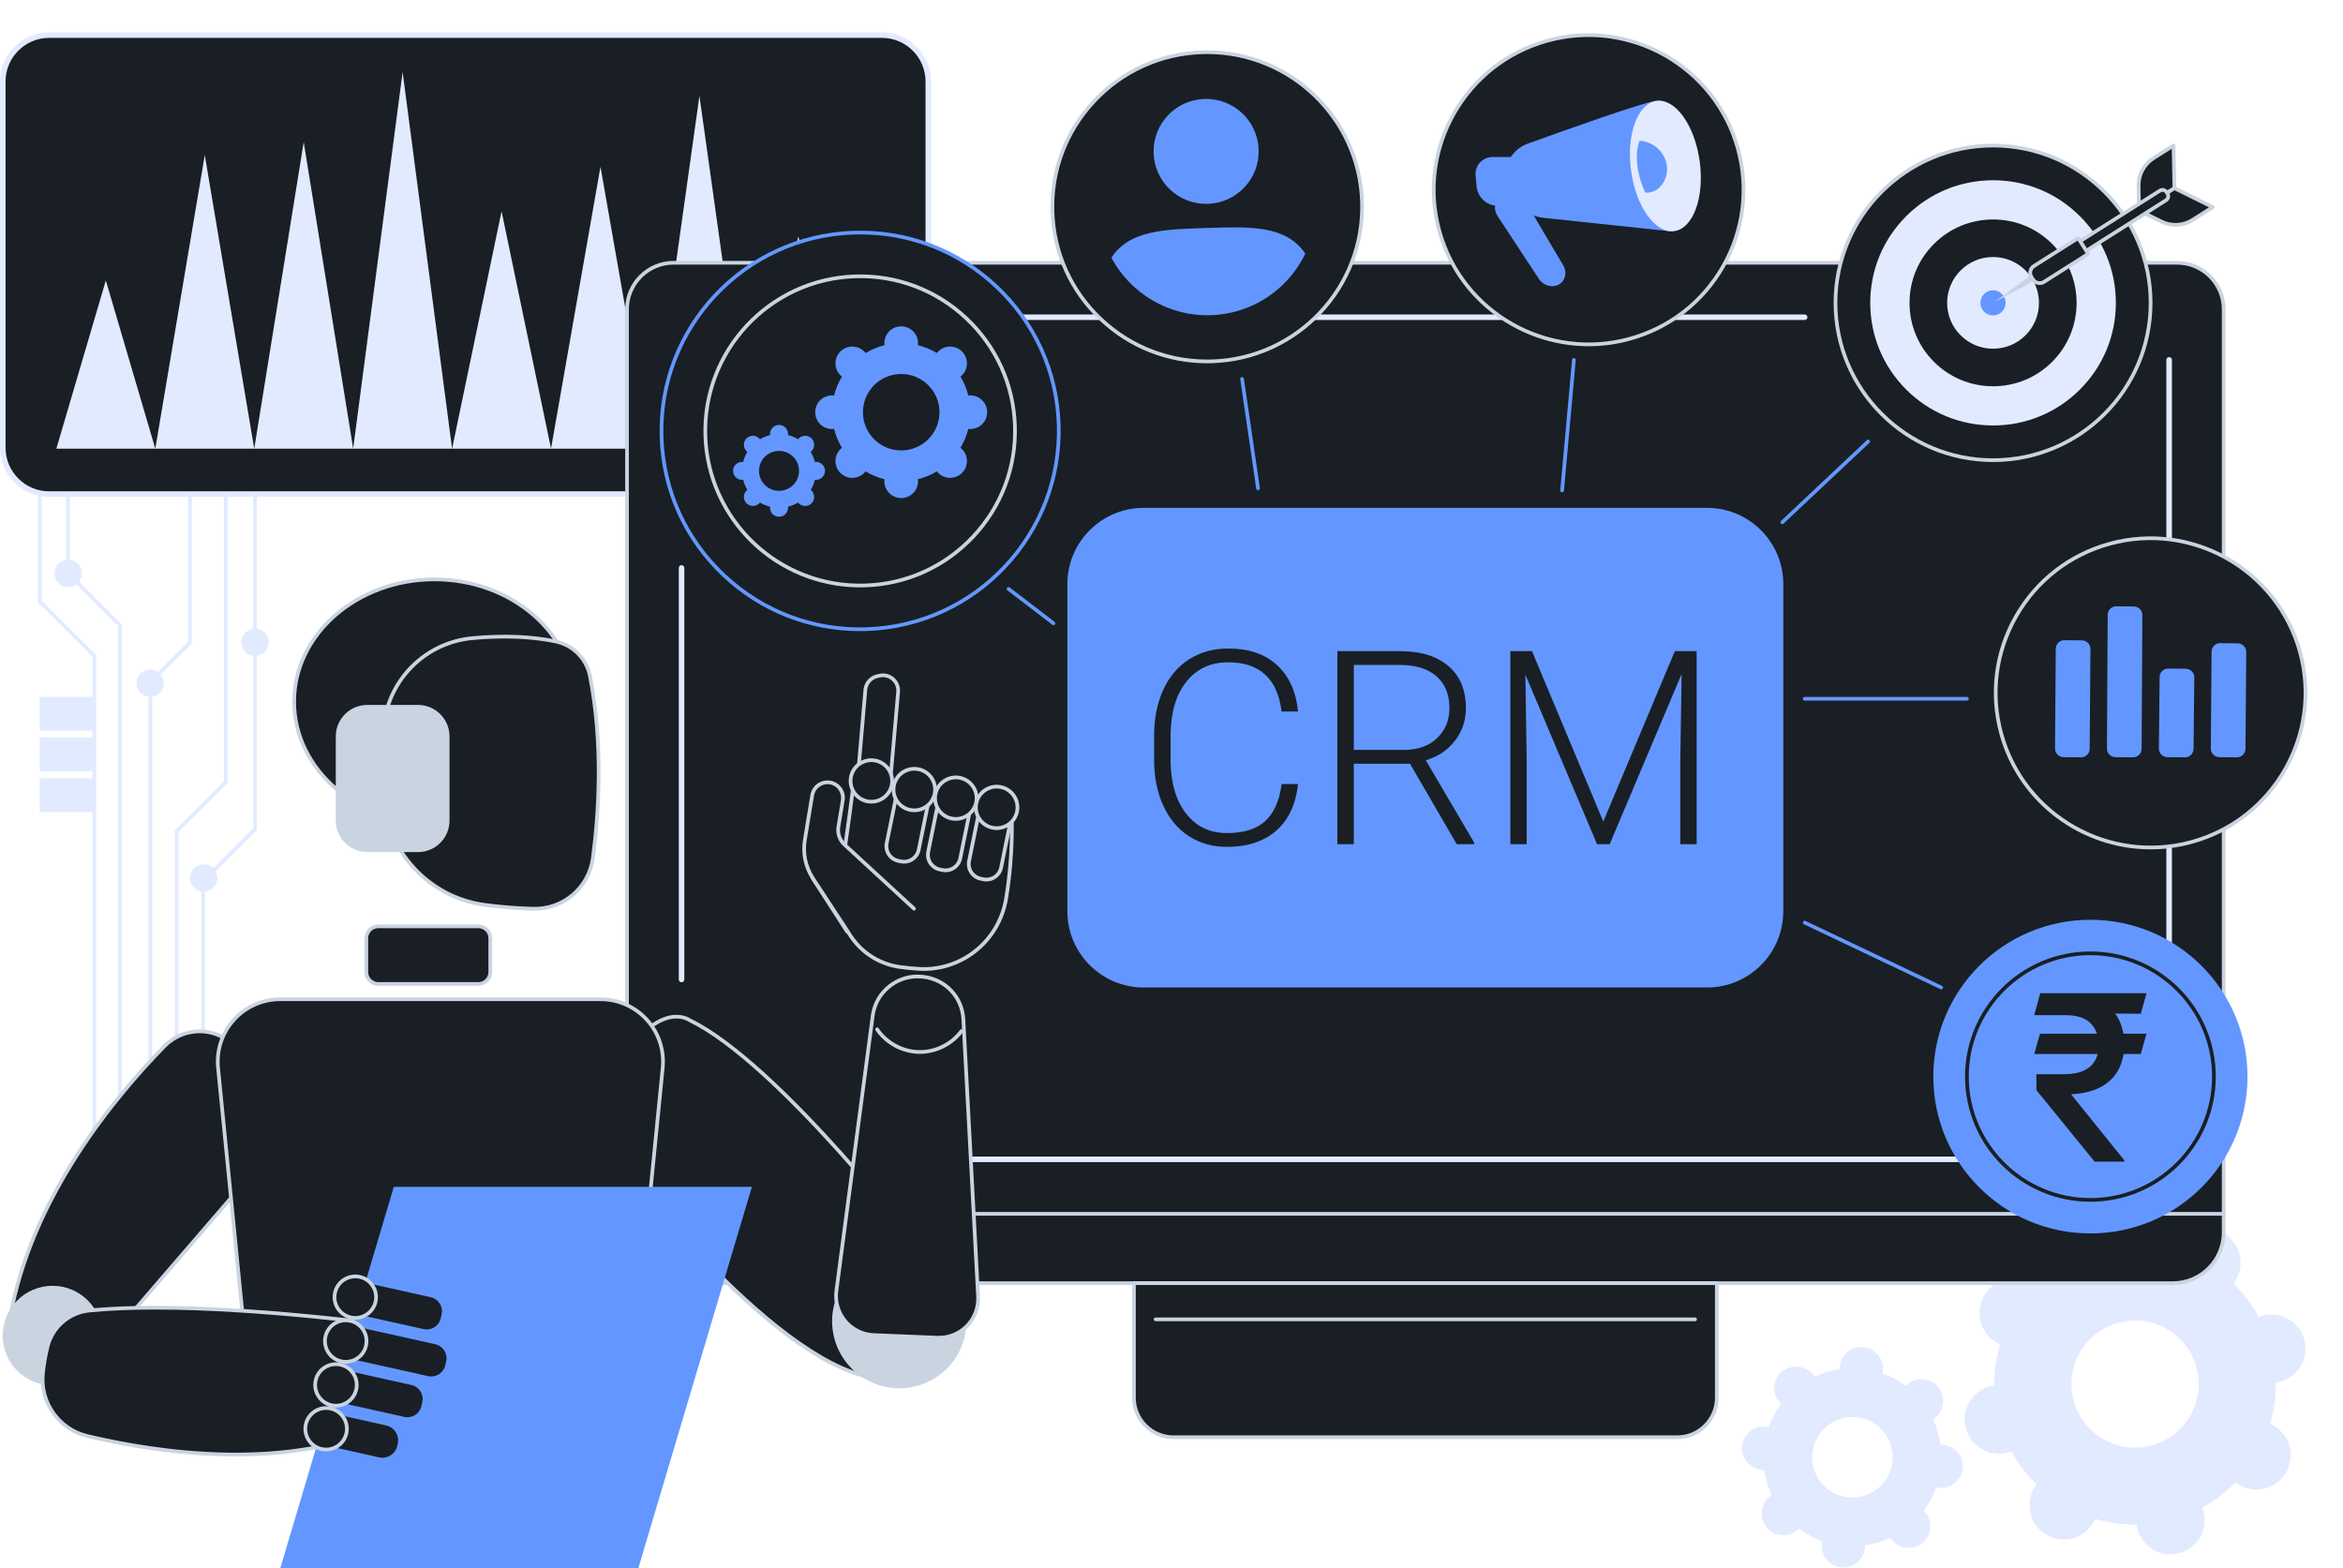 <svg width="254" height="170" viewBox="0 0 254 170" fill="none" xmlns="http://www.w3.org/2000/svg">
<path d="M202.179 167.808C202.189 167.711 202.191 167.616 202.189 167.522C203.152 167.384 204.074 167.104 204.931 166.7C204.982 166.779 205.036 166.858 205.097 166.932C205.918 167.938 207.4 168.088 208.407 167.267C209.414 166.447 209.564 164.967 208.742 163.962C208.681 163.887 208.615 163.818 208.547 163.753C209.116 162.996 209.575 162.149 209.904 161.235C209.996 161.255 210.09 161.273 210.186 161.282C211.479 161.413 212.633 160.473 212.763 159.182C212.895 157.891 211.953 156.738 210.66 156.608C210.564 156.598 210.468 156.596 210.374 156.598C210.236 155.636 209.955 154.715 209.551 153.859C209.63 153.809 209.709 153.755 209.784 153.694C210.79 152.873 210.94 151.393 210.119 150.388C209.297 149.383 207.815 149.233 206.809 150.053C206.734 150.114 206.665 150.18 206.6 150.248C205.841 149.681 204.994 149.221 204.078 148.893C204.099 148.801 204.116 148.708 204.126 148.612C204.257 147.321 203.315 146.168 202.022 146.038C200.73 145.907 199.575 146.847 199.445 148.138C199.435 148.234 199.433 148.329 199.435 148.424C198.472 148.561 197.549 148.842 196.692 149.246C196.642 149.166 196.588 149.088 196.526 149.013C195.705 148.008 194.223 147.858 193.216 148.679C192.21 149.499 192.06 150.979 192.881 151.984C192.942 152.059 193.008 152.128 193.076 152.193C192.508 152.95 192.048 153.796 191.72 154.711C191.627 154.69 191.534 154.673 191.437 154.663C190.145 154.533 188.991 155.473 188.86 156.764C188.729 158.055 189.671 159.207 190.963 159.338C191.06 159.348 191.155 159.35 191.249 159.348C191.387 160.31 191.668 161.231 192.073 162.087C191.993 162.137 191.915 162.191 191.84 162.252C190.833 163.072 190.683 164.552 191.504 165.558C192.326 166.563 193.808 166.713 194.814 165.892C194.889 165.831 194.958 165.766 195.024 165.697C195.782 166.265 196.629 166.725 197.545 167.052C197.524 167.144 197.507 167.238 197.498 167.334C197.367 168.625 198.308 169.777 199.601 169.908C200.894 170.039 202.048 169.098 202.179 167.808ZM196.465 157.533C196.708 155.136 198.851 153.389 201.252 153.632C203.653 153.875 205.402 156.015 205.158 158.413C204.915 160.81 202.772 162.556 200.371 162.313C197.971 162.071 196.222 159.93 196.465 157.533Z" fill="#E2EAFF"/>
<path d="M238.891 163.847C238.853 163.699 238.803 163.558 238.749 163.419C240.099 162.687 241.311 161.766 242.357 160.697C242.475 160.787 242.598 160.873 242.73 160.951C244.499 161.989 246.776 161.398 247.815 159.631C248.854 157.864 248.263 155.591 246.493 154.553C246.362 154.476 246.226 154.41 246.09 154.351C246.515 152.918 246.73 151.412 246.713 149.878C246.861 149.858 247.009 149.832 247.157 149.794C249.143 149.278 250.334 147.253 249.818 145.27C249.302 143.287 247.274 142.097 245.288 142.613C245.14 142.651 244.998 142.7 244.859 142.755C244.126 141.407 243.203 140.196 242.133 139.152C242.224 139.033 242.31 138.91 242.387 138.779C243.427 137.012 242.835 134.739 241.066 133.701C239.296 132.663 237.02 133.254 235.981 135.021C235.903 135.152 235.838 135.288 235.778 135.424C234.343 135 232.836 134.784 231.299 134.801C231.28 134.654 231.254 134.506 231.215 134.358C230.699 132.375 228.671 131.185 226.685 131.701C224.699 132.216 223.508 134.242 224.024 136.225C224.062 136.373 224.112 136.514 224.166 136.653C222.816 137.385 221.604 138.306 220.558 139.375C220.44 139.285 220.317 139.199 220.185 139.121C218.416 138.084 216.139 138.674 215.1 140.441C214.061 142.208 214.653 144.481 216.422 145.519C216.553 145.596 216.689 145.662 216.826 145.721C216.4 147.154 216.185 148.66 216.202 150.194C216.054 150.214 215.906 150.24 215.758 150.278C213.772 150.794 212.581 152.819 213.097 154.802C213.613 156.785 215.641 157.975 217.627 157.46C217.775 157.421 217.917 157.372 218.056 157.317C218.789 158.666 219.712 159.876 220.782 160.92C220.691 161.039 220.605 161.162 220.528 161.293C219.489 163.06 220.08 165.334 221.85 166.371C223.619 167.409 225.895 166.818 226.935 165.051C227.012 164.92 227.077 164.785 227.137 164.648C228.572 165.073 230.079 165.288 231.616 165.271C231.636 165.418 231.662 165.566 231.7 165.714C232.216 167.697 234.244 168.887 236.23 168.371C238.216 167.856 239.407 165.83 238.891 163.847ZM224.78 151.769C223.822 148.087 226.034 144.325 229.722 143.368C233.41 142.411 237.176 144.62 238.135 148.303C239.093 151.985 236.881 155.747 233.193 156.704C229.505 157.662 225.739 155.452 224.78 151.769Z" fill="#E2EAFF"/>
<path d="M12.986 123.831C12.876 123.831 12.786 123.741 12.786 123.63V67.827L7.238 62.287C7.201 62.25 7.18 62.199 7.18 62.146V50.756C7.18 50.645 7.269 50.556 7.38 50.556C7.491 50.556 7.581 50.645 7.581 50.756V62.063L13.128 67.603C13.166 67.64 13.187 67.691 13.187 67.744V123.63C13.187 123.741 13.097 123.831 12.986 123.831Z" fill="#E2EAFF"/>
<path d="M16.287 124.239C16.176 124.239 16.086 124.149 16.086 124.038V73.979C16.086 73.926 16.107 73.875 16.145 73.837L20.393 69.595V50.756C20.393 50.645 20.482 50.556 20.593 50.556C20.704 50.556 20.794 50.645 20.794 50.756V69.678C20.794 69.731 20.773 69.782 20.735 69.82L16.487 74.062V124.038C16.487 124.149 16.397 124.239 16.287 124.239Z" fill="#E2EAFF"/>
<path d="M19.138 124.201C19.027 124.201 18.938 124.112 18.938 124.001V90.099C18.938 90.046 18.959 89.995 18.996 89.958L24.267 84.694V50.756C24.267 50.645 24.357 50.556 24.468 50.556C24.579 50.556 24.669 50.645 24.669 50.756V84.777C24.669 84.83 24.647 84.881 24.61 84.918L19.339 90.182V124.001C19.339 124.112 19.249 124.201 19.138 124.201Z" fill="#E2EAFF"/>
<path d="M16.285 130.298C16.234 130.298 16.182 130.279 16.143 130.24L10.076 124.182C10.039 124.144 10.018 124.093 10.018 124.04V71.188L4.164 65.343C4.127 65.305 4.105 65.254 4.105 65.201V50.756C4.105 50.645 4.195 50.556 4.306 50.556C4.417 50.556 4.507 50.645 4.507 50.756V65.118L10.36 70.963C10.398 71.001 10.419 71.052 10.419 71.105V123.957L16.427 129.956C16.505 130.035 16.505 130.161 16.427 130.24C16.387 130.279 16.336 130.298 16.285 130.298Z" fill="#E2EAFF"/>
<path d="M14.797 74.056C14.797 73.237 15.461 72.574 16.281 72.574C17.101 72.574 17.766 73.237 17.766 74.056C17.766 74.875 17.101 75.539 16.281 75.539C15.461 75.539 14.797 74.875 14.797 74.056Z" fill="#E2EAFF"/>
<path d="M7.563 63.623C8.376 63.523 8.955 62.783 8.855 61.971C8.755 61.158 8.014 60.581 7.2 60.681C6.386 60.781 5.808 61.521 5.908 62.333C6.008 63.146 6.749 63.723 7.563 63.623Z" fill="#E2EAFF"/>
<path d="M20.594 95.175C20.594 94.357 21.258 93.693 22.078 93.693C22.898 93.693 23.563 94.357 23.563 95.175C23.563 95.994 22.898 96.658 22.078 96.658C21.258 96.658 20.594 95.994 20.594 95.175Z" fill="#E2EAFF"/>
<path d="M22.021 124.196C21.91 124.196 21.82 124.107 21.82 123.996V95.5C21.82 95.447 21.841 95.396 21.879 95.359L27.448 89.798V50.756C27.448 50.645 27.537 50.556 27.648 50.556C27.759 50.556 27.849 50.645 27.849 50.756V89.881C27.849 89.934 27.828 89.985 27.79 90.022L22.221 95.583V123.996C22.221 124.107 22.132 124.196 22.021 124.196Z" fill="#E2EAFF"/>
<path d="M29.122 69.861C29.253 69.053 28.703 68.292 27.894 68.16C27.085 68.029 26.322 68.578 26.191 69.386C26.06 70.195 26.609 70.956 27.419 71.087C28.228 71.218 28.99 70.669 29.122 69.861Z" fill="#E2EAFF"/>
<path d="M4.306 79.193H10.219V75.539H4.306L4.306 79.193Z" fill="#E2EAFF"/>
<path d="M4.306 83.604H10.219V79.949H4.306L4.306 83.604Z" fill="#E2EAFF"/>
<path d="M4.306 88.016H10.219V84.361H4.306L4.306 88.016Z" fill="#E2EAFF"/>
<path d="M95.605 53.563H5.332C2.553 53.563 0.301 51.313 0.301 48.538V8.83C0.301 6.055 2.553 3.805 5.332 3.805H95.605C98.383 3.805 100.636 6.055 100.636 8.83V48.538C100.636 51.313 98.383 53.563 95.605 53.563Z" fill="#191F25"/>
<path d="M95.605 53.863H5.332C2.392 53.863 0 51.474 0 48.538V8.829C0 5.893 2.392 3.505 5.332 3.505H95.605C98.545 3.505 100.936 5.893 100.936 8.829V48.538C100.936 51.474 98.545 53.863 95.605 53.863ZM5.332 4.105C2.724 4.105 0.602 6.225 0.602 8.829V48.538C0.602 51.143 2.724 53.262 5.332 53.262H95.605C98.213 53.262 100.335 51.143 100.335 48.538V8.829C100.335 6.225 98.213 4.105 95.605 4.105H5.332V4.105Z" fill="#E2EAFF"/>
<path d="M16.835 48.637H6.109L11.472 30.4L16.835 48.637Z" fill="#E2EAFF"/>
<path d="M27.561 48.637H16.836L22.199 16.805L27.561 48.637Z" fill="#E2EAFF"/>
<path d="M38.288 48.637H27.562L32.925 15.399L38.288 48.637Z" fill="#E2EAFF"/>
<path d="M49.011 48.637H38.285L43.648 7.815L49.011 48.637Z" fill="#E2EAFF"/>
<path d="M59.737 48.637H49.012L54.374 22.904L59.737 48.637Z" fill="#E2EAFF"/>
<path d="M70.46 48.637H59.734L65.097 18.073L70.46 48.637Z" fill="#E2EAFF"/>
<path d="M81.186 48.637H70.461L75.824 10.391L81.186 48.637Z" fill="#E2EAFF"/>
<path d="M91.913 48.637H81.188L86.55 25.628L91.913 48.637Z" fill="#E2EAFF"/>
<path d="M238.69 130.092H74.738L67.977 131.075V133.597C67.977 136.635 70.443 139.098 73.486 139.098H235.559C238.602 139.098 241.068 136.635 241.068 133.597V131.58L238.69 130.092Z" fill="#191F25"/>
<path d="M235.556 139.298H73.483C70.335 139.298 67.773 136.74 67.773 133.596V131.075C67.773 130.975 67.847 130.891 67.945 130.877L74.707 129.894C74.716 129.893 74.726 129.892 74.736 129.892H238.687C238.725 129.892 238.762 129.903 238.794 129.923L241.172 131.411C241.23 131.447 241.266 131.511 241.266 131.58V133.597C241.266 136.74 238.705 139.298 235.556 139.298ZM68.174 131.248V133.596C68.174 136.52 70.556 138.898 73.483 138.898H235.556C238.483 138.898 240.865 136.52 240.865 133.596V131.691L238.63 130.292H74.75L68.174 131.248Z" fill="#CAD4E1"/>
<path d="M241.068 131.58H67.977V33.531C67.977 30.744 70.239 28.485 73.03 28.485H236.015C238.805 28.485 241.068 30.744 241.068 33.531L241.068 131.58Z" fill="#191F25"/>
<path d="M241.065 131.781H67.974C67.863 131.781 67.773 131.691 67.773 131.581V33.531C67.773 30.638 70.13 28.285 73.027 28.285H236.012C238.909 28.285 241.266 30.638 241.266 33.531V131.581C241.266 131.691 241.176 131.781 241.065 131.781ZM68.174 131.38H240.865V33.531C240.865 30.859 238.688 28.685 236.012 28.685H73.027C70.352 28.685 68.174 30.859 68.174 33.531V131.38Z" fill="#CAD4E1"/>
<path d="M195.641 34.689H78.867C78.701 34.689 78.566 34.554 78.566 34.389C78.566 34.222 78.701 34.088 78.867 34.088H195.641C195.807 34.088 195.941 34.223 195.941 34.389C195.941 34.554 195.807 34.689 195.641 34.689Z" fill="#E2EAFF"/>
<path d="M73.887 106.481C73.721 106.481 73.586 106.346 73.586 106.18V61.566C73.586 61.4 73.721 61.265 73.887 61.265C74.053 61.265 74.187 61.4 74.187 61.566V106.18C74.187 106.346 74.053 106.481 73.887 106.481Z" fill="#E2EAFF"/>
<path d="M235.151 125.977H105.496C105.33 125.977 105.195 125.843 105.195 125.677C105.195 125.511 105.33 125.376 105.496 125.376H234.85V39.008C234.85 38.842 234.985 38.708 235.151 38.708C235.317 38.708 235.452 38.843 235.452 39.008V125.677C235.452 125.843 235.317 125.977 235.151 125.977Z" fill="#E2EAFF"/>
<path d="M181.833 155.8H127.209C124.843 155.8 122.926 153.885 122.926 151.523V139.098H186.116V151.523C186.116 153.885 184.198 155.8 181.833 155.8Z" fill="#191F25"/>
<path d="M181.834 156H127.21C124.738 156 122.727 153.992 122.727 151.523V139.098C122.727 138.988 122.816 138.898 122.927 138.898H186.117C186.228 138.898 186.318 138.988 186.318 139.098V151.523C186.318 153.992 184.306 156 181.834 156ZM123.128 139.298V151.523C123.128 153.771 124.959 155.6 127.21 155.6H181.834C184.085 155.6 185.916 153.771 185.916 151.523V139.298H123.128Z" fill="#CAD4E1"/>
<path d="M183.76 143.221H125.279C125.168 143.221 125.078 143.131 125.078 143.021C125.078 142.91 125.168 142.82 125.279 142.82H183.76C183.871 142.82 183.961 142.91 183.961 143.021C183.961 143.131 183.871 143.221 183.76 143.221Z" fill="#CAD4E1"/>
<path d="M169.345 53.368C169.339 53.368 169.333 53.368 169.327 53.367C169.217 53.357 169.135 53.26 169.145 53.15L170.426 38.99C170.436 38.88 170.536 38.8 170.644 38.809C170.754 38.819 170.836 38.916 170.826 39.026L169.545 53.186C169.536 53.29 169.448 53.368 169.345 53.368Z" fill="#6397FF"/>
<path d="M136.382 53.135C136.284 53.135 136.198 53.063 136.184 52.963L134.451 41.106C134.435 40.997 134.511 40.895 134.621 40.879C134.73 40.863 134.832 40.939 134.848 41.048L136.58 52.905C136.596 53.015 136.52 53.116 136.411 53.132C136.401 53.134 136.391 53.135 136.382 53.135Z" fill="#6397FF"/>
<path d="M193.216 56.813C193.163 56.813 193.11 56.792 193.07 56.751C192.994 56.67 192.998 56.543 193.079 56.467L202.391 47.708C202.471 47.633 202.598 47.636 202.674 47.717C202.75 47.797 202.746 47.924 202.666 48L193.354 56.759C193.315 56.795 193.265 56.813 193.216 56.813Z" fill="#6397FF"/>
<path d="M114.205 67.769C114.163 67.769 114.12 67.755 114.083 67.727L109.211 63.998C109.123 63.931 109.107 63.806 109.174 63.718C109.242 63.63 109.367 63.613 109.455 63.681L114.327 67.41C114.415 67.477 114.432 67.603 114.365 67.69C114.325 67.742 114.266 67.769 114.205 67.769Z" fill="#6397FF"/>
<path d="M213.229 75.949H195.642C195.531 75.949 195.441 75.859 195.441 75.749C195.441 75.638 195.531 75.548 195.642 75.548H213.229C213.34 75.548 213.429 75.638 213.429 75.749C213.429 75.859 213.34 75.949 213.229 75.949Z" fill="#6397FF"/>
<path d="M210.442 107.249C210.414 107.249 210.384 107.242 210.357 107.229L195.556 100.194C195.456 100.146 195.413 100.027 195.461 99.927C195.508 99.827 195.628 99.784 195.728 99.832L210.529 106.868C210.629 106.915 210.672 107.035 210.624 107.134C210.589 107.207 210.518 107.249 210.442 107.249Z" fill="#6397FF"/>
<path d="M131.359 39.169C140.627 38.904 147.926 31.189 147.661 21.935C147.396 12.682 139.667 5.395 130.399 5.66C121.131 5.925 113.832 13.641 114.097 22.894C114.362 32.148 122.091 39.434 131.359 39.169Z" fill="#191F25"/>
<path d="M130.862 39.379C126.532 39.379 122.43 37.761 119.256 34.791C115.946 31.692 114.042 27.492 113.896 22.964C113.75 18.435 115.378 14.121 118.482 10.816C121.586 7.511 125.793 5.61 130.328 5.464C139.703 5.161 147.554 12.522 147.856 21.87C148.158 31.218 140.786 39.068 131.423 39.37C131.236 39.376 131.048 39.379 130.862 39.379ZM130.883 5.856C130.703 5.856 130.523 5.858 130.341 5.864C125.913 6.007 121.805 7.863 118.775 11.09C115.744 14.317 114.154 18.529 114.296 22.951C114.439 27.372 116.298 31.473 119.53 34.499C122.763 37.524 126.982 39.111 131.41 38.969C140.552 38.675 147.75 31.01 147.455 21.883C147.166 12.937 139.785 5.856 130.883 5.856Z" fill="#CAD4E1"/>
<path d="M130.921 22.098C134.066 22.005 136.541 19.384 136.449 16.244C136.356 13.104 133.731 10.633 130.586 10.725C127.441 10.818 124.966 13.438 125.058 16.579C125.151 19.719 127.775 22.19 130.921 22.098Z" fill="#6397FF"/>
<path d="M120.484 27.941C122.435 24.92 126.342 24.856 130.828 24.715C135.42 24.57 139.402 24.381 141.504 27.492C140.988 28.565 140.307 29.565 139.469 30.458C137.317 32.749 134.4 34.067 131.256 34.168L131.221 34.169C126.61 34.305 122.528 31.754 120.484 27.941Z" fill="#6397FF"/>
<path d="M176.623 36.747C185.571 34.318 190.853 25.108 188.422 16.174C185.99 7.241 176.766 1.969 167.818 4.397C158.871 6.826 153.588 16.037 156.02 24.97C158.451 33.903 167.676 39.175 176.623 36.747Z" fill="#191F25"/>
<path d="M172.22 37.532C164.761 37.532 157.904 32.583 155.835 25.062C153.354 16.044 158.685 6.691 167.718 4.213C176.75 1.735 186.119 7.056 188.599 16.075C189.801 20.444 189.227 25.018 186.983 28.956C184.738 32.894 181.092 35.724 176.716 36.924C175.216 37.336 173.706 37.532 172.22 37.532ZM156.221 24.956C158.644 33.762 167.79 38.958 176.61 36.538C180.882 35.366 184.442 32.603 186.634 28.758C188.825 24.913 189.386 20.447 188.213 16.181C185.791 7.375 176.644 2.18 167.824 4.599C159.004 7.018 153.799 16.151 156.221 24.956Z" fill="#CAD4E1"/>
<path d="M166.816 30.218L162.353 23.426C161.778 22.55 162.115 21.447 163.047 21.154L163.42 21.037C164.136 20.813 164.962 21.155 165.371 21.846L169.461 28.756C170.011 29.686 169.567 30.799 168.566 30.996C167.911 31.125 167.205 30.811 166.816 30.218Z" fill="#6397FF"/>
<path d="M164.862 22.316H162.354C161.21 22.316 160.192 21.39 160.08 20.248L159.967 19.09C159.855 17.948 160.692 17.021 161.836 17.021H164.344L164.862 22.316Z" fill="#6397FF"/>
<path d="M182.018 13.162C182.018 13.162 181.349 10.732 179.533 10.928C178.208 11.072 169.968 14.002 165.615 15.573C164.005 16.155 163.043 17.725 163.215 19.488C163.422 21.607 165.196 23.385 167.328 23.612L181.092 25.073C181.092 25.073 182.519 24.893 182.992 22.681C183.465 20.469 182.018 13.162 182.018 13.162Z" fill="#6397FF"/>
<path d="M181.501 25.056C183.556 24.777 184.792 21.391 184.262 17.492C183.731 13.594 181.636 10.659 179.58 10.938C177.525 11.217 176.289 14.603 176.82 18.502C177.35 22.4 179.446 25.335 181.501 25.056Z" fill="#E2EAFF"/>
<path d="M178.358 20.877C179.482 20.969 180.267 20.148 180.593 19.215C180.919 18.282 180.661 17.124 179.949 16.322C179.383 15.686 178.551 15.296 177.738 15.258C177.738 15.258 176.778 17.405 178.358 20.877Z" fill="#6397FF"/>
<path d="M216.065 49.885C225.499 49.885 233.146 42.25 233.146 32.832C233.146 23.414 225.499 15.779 216.065 15.779C206.632 15.779 198.984 23.414 198.984 32.832C198.984 42.25 206.632 49.885 216.065 49.885Z" fill="#191F25"/>
<path d="M216.063 50.085C206.534 50.085 198.781 42.345 198.781 32.832C198.781 23.318 206.534 15.579 216.063 15.579C225.592 15.579 233.344 23.318 233.344 32.832C233.344 42.345 225.592 50.085 216.063 50.085ZM216.063 15.979C206.755 15.979 199.182 23.539 199.182 32.832C199.182 42.124 206.755 49.685 216.063 49.685C225.371 49.685 232.943 42.124 232.943 32.832C232.943 23.539 225.371 15.979 216.063 15.979Z" fill="#CAD4E1"/>
<path d="M216.064 46.123C212.507 46.123 209.164 44.741 206.649 42.23C204.135 39.72 202.75 36.382 202.75 32.832C202.75 29.281 204.135 25.943 206.649 23.433C209.164 20.922 212.507 19.54 216.064 19.54C219.62 19.54 222.963 20.922 225.478 23.433C227.993 25.943 229.377 29.281 229.377 32.832C229.377 36.382 227.992 39.72 225.478 42.23C222.963 44.741 219.62 46.123 216.064 46.123Z" fill="#E2EAFF"/>
<path d="M216.064 41.873C213.645 41.873 211.371 40.933 209.66 39.225C207.95 37.517 207.008 35.247 207.008 32.832C207.008 30.417 207.95 28.146 209.66 26.439C211.371 24.731 213.645 23.791 216.064 23.791C218.483 23.791 220.757 24.731 222.468 26.439C224.178 28.146 225.12 30.417 225.12 32.832C225.12 35.247 224.178 37.517 222.468 39.225C220.757 40.933 218.483 41.873 216.064 41.873Z" fill="#191F25"/>
<path d="M216.063 37.801C214.734 37.801 213.484 37.284 212.544 36.345C211.604 35.407 211.086 34.159 211.086 32.832C211.086 31.505 211.604 30.257 212.544 29.318C213.484 28.38 214.734 27.863 216.063 27.863C217.393 27.863 218.642 28.38 219.583 29.318C220.523 30.257 221.04 31.505 221.04 32.832C221.04 34.159 220.523 35.407 219.583 36.345C218.642 37.284 217.393 37.801 216.063 37.801Z" fill="#E2EAFF"/>
<path d="M216.061 34.195C215.696 34.195 215.353 34.053 215.095 33.796C214.837 33.538 214.695 33.196 214.695 32.831C214.695 32.467 214.837 32.125 215.095 31.867C215.353 31.61 215.696 31.468 216.061 31.468C216.426 31.468 216.769 31.61 217.027 31.867C217.285 32.125 217.427 32.467 217.427 32.831C217.427 33.196 217.285 33.538 217.027 33.796C216.769 34.053 216.426 34.195 216.061 34.195Z" fill="#6397FF"/>
<path d="M220.703 30.353L216.281 32.712L220.304 29.724L220.703 30.353Z" fill="#CAD4E1"/>
<path d="M235.724 20.4L231.896 22.824L231.844 20.141C231.821 18.932 232.432 17.798 233.455 17.151L235.636 15.769L235.724 20.4Z" fill="#191F25"/>
<path d="M231.893 23.025C231.86 23.025 231.828 23.017 231.798 23.001C231.734 22.967 231.694 22.901 231.693 22.828L231.641 20.145C231.617 18.875 232.269 17.663 233.344 16.982L235.526 15.601C235.587 15.562 235.664 15.559 235.728 15.593C235.792 15.627 235.832 15.694 235.833 15.766L235.922 20.396C235.923 20.466 235.888 20.532 235.829 20.569L232 22.994C231.968 23.015 231.93 23.025 231.893 23.025ZM235.439 16.129L233.559 17.32C232.602 17.926 232.02 19.006 232.042 20.138L232.087 22.465L235.519 20.291L235.439 16.129Z" fill="#CAD4E1"/>
<path d="M235.727 20.4L231.898 22.825L234.308 24.015C235.393 24.551 236.681 24.483 237.704 23.835L239.885 22.454L235.727 20.4Z" fill="#191F25"/>
<path d="M235.841 24.571C235.284 24.571 234.727 24.446 234.216 24.194L231.807 23.004C231.742 22.972 231.699 22.907 231.696 22.835C231.692 22.763 231.727 22.694 231.789 22.655L235.617 20.231C235.676 20.194 235.751 20.19 235.813 20.221L239.971 22.274C240.036 22.306 240.079 22.371 240.083 22.443C240.087 22.516 240.051 22.584 239.99 22.623L237.809 24.004C237.215 24.38 236.528 24.571 235.841 24.571ZM232.304 22.803L234.394 23.835C235.41 24.337 236.637 24.272 237.594 23.666L239.474 22.476L235.737 20.63L232.304 22.803Z" fill="#CAD4E1"/>
<path d="M234.815 21.708L223.309 28.994L222.648 27.954L234.155 20.668C234.399 20.514 234.722 20.586 234.877 20.829L234.977 20.987C235.132 21.231 235.06 21.554 234.815 21.708Z" fill="#191F25"/>
<path d="M223.307 29.195C223.24 29.195 223.176 29.162 223.137 29.102L222.476 28.061C222.448 28.017 222.438 27.962 222.45 27.91C222.462 27.859 222.493 27.814 222.539 27.785L234.045 20.499C234.382 20.285 234.83 20.386 235.043 20.722L235.144 20.88C235.247 21.043 235.281 21.236 235.239 21.425C235.197 21.613 235.083 21.774 234.92 21.877L223.414 29.163C223.381 29.184 223.344 29.195 223.307 29.195ZM222.922 28.016L223.369 28.718L234.705 21.539C234.778 21.493 234.829 21.421 234.847 21.337C234.866 21.253 234.851 21.167 234.805 21.094L234.705 20.936C234.609 20.786 234.409 20.742 234.259 20.837L222.922 28.016Z" fill="#CAD4E1"/>
<path d="M226.379 27.52L221.581 30.558C221.178 30.813 220.645 30.694 220.39 30.292L220.224 30.032C219.969 29.63 220.088 29.097 220.491 28.842L225.288 25.804L226.379 27.52Z" fill="#191F25"/>
<path d="M221.122 30.892C220.769 30.892 220.424 30.718 220.222 30.399L220.056 30.139C219.904 29.899 219.855 29.615 219.917 29.338C219.979 29.061 220.145 28.825 220.385 28.673L225.183 25.635C225.277 25.576 225.4 25.603 225.459 25.697L226.549 27.413C226.578 27.457 226.587 27.512 226.576 27.564C226.564 27.616 226.532 27.661 226.487 27.689L221.69 30.727C221.513 30.839 221.317 30.892 221.122 30.892ZM225.228 26.08L220.6 29.011C220.45 29.106 220.347 29.253 220.308 29.425C220.269 29.598 220.3 29.775 220.395 29.924L220.561 30.185C220.756 30.492 221.166 30.584 221.475 30.389L226.103 27.458L225.228 26.08Z" fill="#CAD4E1"/>
<path d="M237.549 91.297C246.497 88.869 251.779 79.658 249.347 70.725C246.916 61.792 237.691 56.52 228.744 58.948C219.796 61.377 214.514 70.587 216.946 79.52C219.377 88.453 228.601 93.726 237.549 91.297Z" fill="#191F25"/>
<path d="M233.148 92.073C225.688 92.073 218.831 87.124 216.762 79.603C215.561 75.234 216.135 70.66 218.379 66.722C220.624 62.784 224.27 59.954 228.646 58.754C237.679 56.276 247.046 61.597 249.527 70.616C252.008 79.634 246.677 88.987 237.644 91.465C236.144 91.877 234.633 92.073 233.148 92.073ZM217.149 79.497C219.571 88.303 228.717 93.499 237.538 91.079C246.358 88.66 251.563 79.527 249.141 70.722C246.718 61.916 237.572 56.721 228.752 59.14C224.48 60.312 220.92 63.075 218.728 66.92C216.537 70.765 215.976 75.232 217.149 79.497Z" fill="#CAD4E1"/>
<path d="M242.493 82.098L240.589 82.079C240.077 82.073 239.667 81.655 239.672 81.144L239.753 70.635C239.758 70.124 240.177 69.714 240.689 69.719L242.593 69.739C243.105 69.744 243.516 70.162 243.51 70.674L243.429 81.182C243.424 81.693 243.005 82.103 242.493 82.098Z" fill="#6397FF"/>
<path d="M236.861 82.097L234.956 82.078C234.445 82.073 234.034 81.654 234.039 81.143L234.12 73.389C234.125 72.879 234.544 72.469 235.056 72.474L236.96 72.493C237.472 72.498 237.883 72.917 237.878 73.428L237.797 81.182C237.791 81.693 237.372 82.103 236.861 82.097Z" fill="#6397FF"/>
<path d="M231.232 82.097L229.328 82.078C228.816 82.073 228.405 81.654 228.41 81.143L228.491 66.64C228.496 66.129 228.916 65.719 229.427 65.724L231.331 65.743C231.843 65.749 232.254 66.167 232.249 66.678L232.168 81.182C232.162 81.693 231.743 82.103 231.232 82.097Z" fill="#6397FF"/>
<path d="M225.603 82.098L223.699 82.078C223.187 82.073 222.776 81.654 222.781 81.143L222.862 70.315C222.868 69.804 223.287 69.394 223.798 69.4L225.702 69.419C226.214 69.424 226.625 69.843 226.62 70.354L226.539 81.182C226.534 81.693 226.115 82.103 225.603 82.098Z" fill="#6397FF"/>
<path d="M93.885 68.206C105.775 67.856 115.13 57.948 114.779 46.078C114.428 34.207 104.505 24.868 92.615 25.218C80.725 25.569 71.37 35.476 71.721 47.346C72.072 59.217 81.995 68.556 93.885 68.206Z" fill="#191F25"/>
<path d="M93.228 68.415C87.688 68.415 82.439 66.346 78.378 62.544C74.142 58.58 71.706 53.205 71.519 47.411C71.133 35.45 80.565 25.406 92.546 25.02C98.346 24.834 103.878 26.914 108.114 30.879C112.35 34.844 114.785 40.218 114.972 46.012C115.359 57.973 105.926 68.017 93.946 68.403C93.706 68.411 93.467 68.415 93.228 68.415ZM93.264 25.409C93.029 25.409 92.794 25.413 92.558 25.42C80.799 25.799 71.541 35.658 71.92 47.398C72.104 53.085 74.495 58.361 78.652 62.252C82.81 66.144 88.238 68.186 93.933 68.003C105.692 67.624 114.951 57.765 114.572 46.025C114.388 40.338 111.997 35.063 107.839 31.171C103.854 27.44 98.701 25.409 93.264 25.409Z" fill="#6397FF"/>
<path d="M93.748 63.464C103.016 63.19 110.307 55.467 110.033 46.213C109.759 36.96 102.023 29.681 92.754 29.955C83.486 30.229 76.195 37.952 76.469 47.206C76.744 56.459 84.48 63.738 93.748 63.464Z" fill="#191F25"/>
<path d="M93.24 63.673C84.122 63.673 76.563 56.421 76.267 47.258C75.965 37.911 83.337 30.06 92.7 29.759C97.234 29.613 101.556 31.239 104.867 34.338C108.177 37.436 110.081 41.637 110.227 46.165C110.373 50.693 108.745 55.007 105.641 58.312C102.537 61.617 98.33 63.518 93.794 63.664C93.609 63.67 93.423 63.673 93.24 63.673ZM76.668 47.245C76.962 56.372 84.639 63.56 93.782 63.264C98.21 63.121 102.318 61.266 105.348 58.038C108.379 54.811 109.969 50.599 109.826 46.178C109.684 41.757 107.825 37.655 104.593 34.63C101.36 31.604 97.141 30.018 92.713 30.159C83.571 30.454 76.373 38.118 76.668 47.245Z" fill="#CAD4E1"/>
<path d="M88.375 44.685C88.375 45.692 89.192 46.508 90.201 46.508C90.276 46.508 90.35 46.502 90.422 46.494C90.604 47.225 90.893 47.915 91.273 48.544C91.215 48.589 91.159 48.637 91.106 48.69C90.393 49.402 90.393 50.556 91.106 51.268C91.819 51.98 92.975 51.98 93.688 51.268C93.741 51.215 93.788 51.159 93.834 51.101C94.463 51.48 95.154 51.769 95.887 51.95C95.878 52.023 95.872 52.097 95.872 52.172C95.872 53.179 96.689 53.995 97.698 53.995C98.706 53.995 99.523 53.179 99.523 52.172C99.523 52.097 99.517 52.023 99.509 51.95C100.241 51.769 100.932 51.48 101.562 51.101C101.607 51.159 101.655 51.215 101.708 51.268C102.421 51.98 103.577 51.98 104.29 51.268C105.003 50.556 105.003 49.402 104.29 48.69C104.237 48.637 104.18 48.589 104.123 48.544C104.502 47.915 104.791 47.225 104.973 46.494C105.046 46.502 105.119 46.508 105.195 46.508C106.203 46.508 107.02 45.692 107.02 44.685C107.02 43.678 106.203 42.862 105.195 42.862C105.119 42.862 105.046 42.868 104.973 42.877C104.791 42.145 104.502 41.456 104.123 40.827C104.18 40.781 104.237 40.734 104.29 40.681C105.003 39.969 105.003 38.814 104.29 38.102C103.577 37.39 102.421 37.39 101.708 38.102C101.655 38.155 101.607 38.212 101.562 38.269C100.932 37.89 100.241 37.601 99.509 37.42C99.517 37.347 99.523 37.274 99.523 37.199C99.523 36.192 98.706 35.376 97.698 35.376C96.689 35.376 95.872 36.192 95.872 37.199C95.872 37.274 95.878 37.347 95.887 37.42C95.154 37.602 94.463 37.89 93.834 38.269C93.788 38.212 93.741 38.155 93.688 38.102C92.974 37.39 91.819 37.39 91.106 38.102C90.393 38.814 90.393 39.969 91.106 40.681C91.159 40.734 91.215 40.781 91.273 40.827C90.893 41.456 90.604 42.145 90.422 42.877C90.35 42.868 90.276 42.862 90.201 42.862C89.192 42.862 88.375 43.678 88.375 44.685ZM93.549 44.685C93.549 42.397 95.406 40.542 97.698 40.542C99.989 40.542 101.847 42.397 101.847 44.685C101.847 46.974 99.989 48.829 97.698 48.829C95.406 48.829 93.549 46.974 93.549 44.685Z" fill="#6397FF"/>
<path d="M79.469 51.044C79.469 51.583 79.906 52.019 80.445 52.019C80.485 52.019 80.524 52.016 80.563 52.011C80.66 52.402 80.815 52.771 81.018 53.107C80.987 53.131 80.957 53.157 80.929 53.185C80.547 53.566 80.547 54.183 80.929 54.564C81.31 54.944 81.928 54.944 82.309 54.564C82.337 54.535 82.363 54.505 82.387 54.474C82.724 54.677 83.093 54.831 83.485 54.928C83.48 54.967 83.477 55.007 83.477 55.047C83.477 55.585 83.914 56.021 84.453 56.021C84.992 56.021 85.429 55.585 85.429 55.047C85.429 55.007 85.425 54.967 85.421 54.928C85.813 54.831 86.182 54.677 86.518 54.474C86.543 54.505 86.568 54.535 86.597 54.564C86.978 54.944 87.596 54.944 87.977 54.564C88.358 54.183 88.358 53.566 87.977 53.185C87.948 53.157 87.918 53.131 87.888 53.107C88.091 52.771 88.245 52.402 88.342 52.011C88.381 52.016 88.421 52.019 88.461 52.019C89 52.019 89.437 51.583 89.437 51.044C89.437 50.506 89 50.07 88.461 50.07C88.421 50.07 88.381 50.073 88.342 50.078C88.245 49.686 88.091 49.318 87.888 48.982C87.918 48.958 87.948 48.932 87.977 48.904C88.358 48.523 88.358 47.906 87.977 47.525C87.596 47.145 86.978 47.145 86.597 47.525C86.568 47.554 86.543 47.584 86.518 47.614C86.182 47.412 85.813 47.257 85.421 47.16C85.426 47.121 85.429 47.082 85.429 47.042C85.429 46.504 84.992 46.067 84.453 46.067C83.914 46.067 83.477 46.504 83.477 47.042C83.477 47.082 83.48 47.121 83.485 47.16C83.093 47.257 82.724 47.412 82.387 47.614C82.363 47.584 82.337 47.554 82.309 47.525C81.928 47.145 81.31 47.145 80.929 47.525C80.547 47.906 80.547 48.523 80.929 48.904C80.957 48.932 80.987 48.958 81.018 48.982C80.815 49.318 80.66 49.686 80.563 50.078C80.524 50.073 80.485 50.07 80.445 50.07C79.906 50.07 79.469 50.506 79.469 51.044ZM82.284 51.044C82.284 49.849 83.255 48.879 84.453 48.879C85.65 48.879 86.621 49.849 86.621 51.044C86.621 52.24 85.65 53.21 84.453 53.21C83.255 53.21 82.284 52.24 82.284 51.044Z" fill="#6397FF"/>
<path d="M226.616 133.708C236.022 133.708 243.647 126.097 243.647 116.708C243.647 107.32 236.022 99.709 226.616 99.709C217.211 99.709 209.586 107.32 209.586 116.708C209.586 126.097 217.211 133.708 226.616 133.708Z" fill="#6397FF"/>
<path d="M226.617 130.274C219.124 130.274 213.027 124.189 213.027 116.709C213.027 109.229 219.124 103.143 226.617 103.143C234.111 103.143 240.207 109.229 240.207 116.709C240.207 124.189 234.111 130.274 226.617 130.274ZM226.617 103.543C219.345 103.543 213.428 109.449 213.428 116.709C213.428 123.968 219.345 129.874 226.617 129.874C233.89 129.874 239.806 123.968 239.806 116.709C239.806 109.449 233.89 103.543 226.617 103.543Z" fill="#191F25"/>
<path d="M232.694 112.058L232.077 114.26H220.531L221.148 112.058H232.694ZM227.075 125.929L220.769 118.182L220.751 116.444H223.878C224.659 116.444 225.319 116.322 225.86 116.078C226.4 115.835 226.811 115.481 227.093 115.017C227.374 114.548 227.515 113.977 227.515 113.306C227.515 112.307 227.222 111.514 226.635 110.926C226.047 110.337 225.129 110.043 223.878 110.043H220.531L221.174 107.672H223.878C225.334 107.672 226.535 107.907 227.48 108.376C228.425 108.846 229.13 109.496 229.594 110.328C230.058 111.16 230.289 112.12 230.289 113.208C230.289 114.177 230.099 115.053 229.717 115.838C229.335 116.622 228.728 117.261 227.894 117.754C227.06 118.248 225.965 118.536 224.609 118.619L224.53 118.637L230.289 125.777V125.929H227.075ZM232.703 107.672L232.077 109.892L222.848 109.838L223.473 107.672H232.703Z" fill="#191F25"/>
<path d="M185.044 107.049H123.991C119.418 107.049 115.711 103.347 115.711 98.78V63.32C115.711 58.754 119.418 55.052 123.991 55.052H185.044C189.617 55.052 193.324 58.754 193.324 63.32V98.78C193.323 103.347 189.617 107.049 185.044 107.049Z" fill="#6397FF"/>
<path d="M140.72 84.99C140.48 87.194 139.691 88.88 138.352 90.049C137.014 91.219 135.231 91.803 133.005 91.803C131.45 91.803 130.076 91.415 128.881 90.639C127.686 89.862 126.763 88.763 126.11 87.34C125.458 85.917 125.127 84.29 125.117 82.46V79.743C125.117 77.884 125.443 76.236 126.096 74.799C126.748 73.361 127.686 72.252 128.91 71.471C130.133 70.69 131.541 70.3 133.135 70.3C135.38 70.3 137.153 70.903 138.453 72.111C139.753 73.318 140.509 74.99 140.72 77.127H138.935C138.494 73.572 136.56 71.794 133.135 71.794C131.235 71.794 129.721 72.504 128.593 73.924C127.466 75.343 126.902 77.304 126.902 79.807V82.368C126.902 84.784 127.451 86.712 128.55 88.15C129.649 89.589 131.134 90.308 133.005 90.308C134.857 90.308 136.253 89.865 137.194 88.978C138.134 88.092 138.714 86.763 138.935 84.99H140.72V84.99Z" fill="#191F25"/>
<path d="M152.854 82.79H146.766V91.515H144.98V70.587H151.789C154.025 70.587 155.771 71.128 157.028 72.209C158.285 73.291 158.914 74.803 158.914 76.746C158.914 78.086 158.52 79.268 157.734 80.292C156.947 81.316 155.891 82.025 154.567 82.417L159.806 91.328V91.515H157.921L152.854 82.79ZM146.766 81.296H152.192C153.679 81.296 154.874 80.873 155.776 80.029C156.678 79.184 157.129 78.09 157.129 76.746C157.129 75.269 156.659 74.121 155.718 73.306C154.778 72.49 153.458 72.082 151.76 72.082H146.765L146.766 81.296Z" fill="#191F25"/>
<path d="M166.081 70.587L173.81 89.058L181.568 70.587H183.929V91.516H182.159V82.403L182.303 73.059L174.501 91.516H173.134L165.361 73.131L165.505 82.345V91.516H163.734V70.587H166.081Z" fill="#191F25"/>
<path d="M47.106 89.324C55.51 89.324 62.322 83.388 62.322 76.064C62.322 68.741 55.51 62.805 47.106 62.805C38.703 62.805 31.891 68.741 31.891 76.064C31.891 83.388 38.703 89.324 47.106 89.324Z" fill="#191F25"/>
<path d="M47.104 89.525C38.603 89.525 31.688 83.486 31.688 76.064C31.688 68.643 38.603 62.605 47.104 62.605C55.604 62.605 62.52 68.643 62.52 76.064C62.52 83.486 55.604 89.525 47.104 89.525ZM47.104 63.005C38.824 63.005 32.089 68.864 32.089 76.064C32.089 83.266 38.824 89.124 47.104 89.124C55.383 89.124 62.119 83.266 62.119 76.064C62.119 68.864 55.383 63.005 47.104 63.005Z" fill="#CAD4E1"/>
<path d="M60.234 69.535C58.247 69.118 55.27 68.806 51.215 69.179C46.129 69.646 42.076 73.686 41.6 78.766C41.406 80.84 41.332 83.302 41.498 86.142C41.854 92.221 46.434 97.243 52.473 98.083C54.001 98.296 55.753 98.448 57.76 98.511C61.033 98.613 63.85 96.23 64.277 92.987C64.917 88.124 65.403 80.663 63.953 73.274C63.584 71.394 62.111 69.93 60.234 69.535Z" fill="#191F25"/>
<path d="M57.966 98.714C57.896 98.714 57.826 98.713 57.755 98.711C55.854 98.651 54.068 98.507 52.447 98.281C46.349 97.433 41.661 92.333 41.299 86.154C41.148 83.577 41.183 81.085 41.402 78.747C41.887 73.564 46.007 69.457 51.198 68.979C54.598 68.667 57.652 68.788 60.277 69.339C62.247 69.753 63.767 71.282 64.151 73.235C65.6 80.617 65.128 88.065 64.477 93.013C64.045 96.297 61.265 98.714 57.966 98.714ZM54.704 69.214C53.585 69.214 52.424 69.269 51.234 69.378C46.236 69.838 42.269 73.793 41.801 78.784C41.584 81.102 41.55 83.573 41.7 86.13C42.05 92.119 46.593 97.063 52.502 97.885C54.109 98.108 55.881 98.251 57.767 98.31C60.952 98.41 63.665 96.11 64.079 92.961C64.726 88.042 65.196 80.641 63.758 73.312C63.405 71.517 62.007 70.112 60.194 69.731C58.561 69.388 56.701 69.214 54.704 69.214Z" fill="#CAD4E1"/>
<path d="M39.818 92.369H45.313C47.2 92.369 48.73 90.842 48.73 88.958V79.829C48.73 77.945 47.2 76.417 45.313 76.417H39.818C37.932 76.417 36.402 77.945 36.402 79.829V88.958C36.402 90.842 37.932 92.369 39.818 92.369Z" fill="#CAD4E1"/>
<path d="M8.697 148.825L31.892 121.916L25.896 113.926C23.94 111.319 20.122 111.076 17.84 113.403C12.258 119.093 3.221 130.053 1.047 143.149L8.697 148.825Z" fill="#191F25"/>
<path d="M8.694 149.026C8.652 149.026 8.61 149.013 8.574 148.986L0.925 143.31C0.864 143.265 0.834 143.191 0.846 143.117C3.051 129.837 12.348 118.713 17.694 113.263C18.826 112.11 20.399 111.508 22.009 111.615C23.615 111.721 25.089 112.52 26.054 113.806L32.05 121.796C32.107 121.871 32.103 121.975 32.042 122.047L8.846 148.956C8.806 149.002 8.75 149.026 8.694 149.026ZM1.262 143.062L8.664 148.554L31.633 121.907L25.733 114.046C24.838 112.853 23.471 112.113 21.983 112.015C20.489 111.916 19.03 112.473 17.98 113.543C12.684 118.942 3.485 129.944 1.262 143.062Z" fill="#CAD4E1"/>
<path d="M100.484 136.228C100.484 136.228 84.707 115.413 74.755 110.587C74.755 110.587 70.848 107.74 65.867 117.665V124.325C65.867 124.325 83.175 147.519 94.641 149.337L100.484 136.228Z" fill="#191F25"/>
<path d="M94.638 149.538C94.627 149.538 94.617 149.537 94.606 149.535C89.807 148.774 83.482 144.317 75.807 136.287C70.104 130.322 65.747 124.503 65.704 124.444C65.678 124.41 65.664 124.368 65.664 124.325V117.665C65.664 117.634 65.671 117.603 65.685 117.575C68.433 112.1 70.882 110.498 72.453 110.117C73.842 109.781 74.721 110.324 74.854 110.414C84.736 115.219 100.483 135.899 100.641 136.107C100.685 136.165 100.694 136.243 100.664 136.309L94.821 149.419C94.788 149.492 94.716 149.538 94.638 149.538ZM66.065 124.258C66.995 125.491 83.526 147.197 94.518 149.115L100.249 136.255C99.082 134.73 84.12 115.353 74.665 110.768C74.654 110.762 74.644 110.756 74.634 110.749C74.603 110.727 73.83 110.189 72.53 110.51C71.049 110.876 68.727 112.423 66.065 117.712V124.258H66.065Z" fill="#CAD4E1"/>
<path d="M98.468 150.43C102.454 149.892 105.249 146.228 104.71 142.246C104.171 138.264 100.502 135.472 96.515 136.011C92.529 136.549 89.734 140.213 90.273 144.195C90.812 148.177 94.481 150.968 98.468 150.43Z" fill="#CAD4E1"/>
<path d="M104.435 110.482L106.034 140.546C106.167 143.045 104.118 145.116 101.615 145.014L94.708 144.729C92.213 144.627 90.343 142.407 90.67 139.933L94.61 110.093C94.958 107.46 97.349 105.588 99.992 105.881L100.097 105.893C102.473 106.156 104.308 108.098 104.435 110.482Z" fill="#191F25"/>
<path d="M101.789 145.217C101.728 145.217 101.668 145.216 101.607 145.213L94.701 144.929C93.455 144.878 92.281 144.302 91.478 143.35C90.675 142.397 90.308 141.142 90.472 139.907L94.412 110.067C94.771 107.347 97.283 105.379 100.014 105.682L100.12 105.694C102.604 105.969 104.503 107.979 104.636 110.472L106.235 140.535C106.301 141.783 105.835 143.008 104.956 143.897C104.119 144.742 102.974 145.217 101.789 145.217ZM99.459 106.052C97.149 106.052 95.118 107.784 94.809 110.119L90.869 139.959C90.721 141.083 91.055 142.225 91.785 143.092C92.515 143.959 93.584 144.483 94.717 144.529L101.623 144.813C102.757 144.86 103.871 144.423 104.671 143.615C105.471 142.807 105.895 141.692 105.834 140.556L104.235 110.493C104.113 108.197 102.364 106.345 100.075 106.092L99.97 106.08C99.799 106.061 99.628 106.052 99.459 106.052Z" fill="#CAD4E1"/>
<path d="M99.72 114.241C99.682 114.241 99.643 114.24 99.605 114.24C97.754 114.201 95.96 113.226 94.921 111.696C94.859 111.605 94.883 111.48 94.975 111.418C95.066 111.356 95.191 111.38 95.253 111.472C96.22 112.896 97.891 113.803 99.613 113.839C101.345 113.873 103.043 113.039 104.069 111.657C104.135 111.568 104.261 111.549 104.35 111.615C104.439 111.681 104.457 111.806 104.391 111.895C103.312 113.349 101.531 114.241 99.72 114.241Z" fill="#CAD4E1"/>
<path d="M109.642 87.812C109.642 87.812 109.96 92.076 109.065 97.426C108.304 101.979 104.254 105.288 99.64 105.029C98.975 104.992 98.278 104.926 97.553 104.825C93.309 104.23 90.371 100.28 90.993 96.045C91.737 90.993 92.638 84.673 92.662 83.567L98.391 85.383L109.642 87.812Z" fill="#191F25"/>
<path d="M100.152 105.244C99.979 105.244 99.805 105.239 99.631 105.229C98.931 105.19 98.224 105.121 97.528 105.023C95.43 104.729 93.574 103.633 92.301 101.935C91.021 100.228 90.487 98.126 90.797 96.015C91.544 90.939 92.439 84.658 92.463 83.563C92.465 83.5 92.496 83.441 92.547 83.404C92.599 83.368 92.664 83.358 92.725 83.376L98.454 85.192L109.686 87.616C109.773 87.635 109.837 87.708 109.844 87.797C109.847 87.84 110.153 92.147 109.265 97.459C108.509 101.979 104.641 105.244 100.152 105.244ZM92.85 83.836C92.73 85.461 91.896 91.3 91.194 96.074C90.899 98.078 91.406 100.074 92.622 101.695C93.831 103.307 95.593 104.348 97.583 104.627C98.268 104.723 98.965 104.791 99.653 104.829C104.159 105.082 108.118 101.885 108.869 97.393C109.657 92.683 109.497 88.774 109.453 87.975L98.351 85.579L92.85 83.836Z" fill="#CAD4E1"/>
<path d="M106.325 95.259L106.617 95.318C107.495 95.496 108.352 94.929 108.53 94.051L109.556 89.007C109.626 88.659 109.402 88.32 109.054 88.25L106.838 87.8C106.491 87.73 106.152 87.954 106.082 88.301L105.056 93.345C104.878 94.223 105.446 95.08 106.325 95.259Z" fill="#191F25"/>
<path d="M106.941 95.551C106.819 95.551 106.696 95.539 106.574 95.514L106.282 95.455C105.296 95.255 104.657 94.29 104.857 93.305L105.882 88.261C105.975 87.806 106.42 87.511 106.876 87.604L109.092 88.054C109.547 88.146 109.842 88.591 109.75 89.046L108.724 94.091C108.627 94.568 108.35 94.979 107.944 95.248C107.642 95.448 107.295 95.551 106.941 95.551ZM106.362 95.063L106.654 95.122C107.027 95.197 107.406 95.124 107.722 94.914C108.039 94.704 108.255 94.384 108.331 94.011L109.357 88.967C109.405 88.728 109.251 88.495 109.012 88.446L106.796 87.996C106.558 87.948 106.324 88.103 106.276 88.341L105.25 93.385C105.094 94.154 105.592 94.906 106.362 95.063Z" fill="#CAD4E1"/>
<path d="M105.838 87.077C105.591 88.295 106.379 89.483 107.598 89.731C108.818 89.978 110.007 89.192 110.255 87.974C110.502 86.755 109.715 85.567 108.495 85.32C107.276 85.072 106.086 85.859 105.838 87.077Z" fill="#191F25"/>
<path d="M108.053 89.977C107.889 89.977 107.724 89.96 107.559 89.927C106.234 89.658 105.374 88.361 105.643 87.037C105.774 86.396 106.146 85.844 106.693 85.482C107.239 85.12 107.894 84.993 108.536 85.124C109.862 85.392 110.722 86.689 110.453 88.013C110.322 88.655 109.949 89.207 109.403 89.568C108.996 89.837 108.53 89.977 108.053 89.977ZM106.036 87.117C105.811 88.225 106.53 89.309 107.639 89.534C108.176 89.643 108.724 89.537 109.181 89.235C109.639 88.932 109.95 88.47 110.059 87.933C110.285 86.826 109.565 85.741 108.456 85.516C107.92 85.407 107.372 85.513 106.914 85.816C106.457 86.118 106.145 86.58 106.036 87.117Z" fill="#CAD4E1"/>
<path d="M101.891 94.258L102.183 94.317C103.061 94.495 103.918 93.928 104.097 93.05L105.122 88.005C105.193 87.658 104.968 87.319 104.621 87.249L102.405 86.799C102.057 86.729 101.719 86.953 101.648 87.3L100.623 92.344C100.444 93.222 101.012 94.079 101.891 94.258Z" fill="#191F25"/>
<path d="M102.511 94.55C102.389 94.55 102.266 94.538 102.144 94.513L101.852 94.454C100.866 94.254 100.227 93.29 100.427 92.304L101.453 87.26C101.498 87.04 101.626 86.85 101.813 86.726C102.001 86.602 102.225 86.558 102.446 86.603L104.662 87.053C104.882 87.098 105.072 87.225 105.197 87.413C105.321 87.601 105.365 87.825 105.32 88.046L104.294 93.09C104.197 93.567 103.92 93.978 103.514 94.247C103.212 94.447 102.865 94.55 102.511 94.55ZM101.932 94.062L102.224 94.121C102.596 94.197 102.976 94.123 103.293 93.913C103.61 93.703 103.825 93.383 103.901 93.011L104.927 87.966C104.95 87.85 104.927 87.733 104.862 87.634C104.797 87.536 104.697 87.469 104.582 87.445L102.366 86.996C102.25 86.972 102.133 86.995 102.035 87.06C101.936 87.125 101.869 87.225 101.846 87.34L100.821 92.384C100.664 93.153 101.163 93.905 101.932 94.062Z" fill="#CAD4E1"/>
<path d="M101.413 86.076C101.165 87.294 101.953 88.482 103.172 88.73C104.392 88.977 105.581 88.191 105.829 86.972C106.077 85.755 105.289 84.566 104.069 84.319C102.85 84.071 101.66 84.858 101.413 86.076Z" fill="#191F25"/>
<path d="M103.624 88.976C103.459 88.976 103.294 88.959 103.13 88.926C101.804 88.657 100.944 87.361 101.213 86.036C101.344 85.395 101.717 84.842 102.263 84.481C102.81 84.119 103.464 83.992 104.106 84.123C105.432 84.392 106.292 85.688 106.023 87.012C105.892 87.654 105.519 88.206 104.973 88.567C104.567 88.836 104.1 88.976 103.624 88.976ZM103.614 84.473C103.215 84.473 102.825 84.59 102.485 84.815C102.028 85.117 101.716 85.579 101.607 86.116C101.381 87.224 102.1 88.308 103.21 88.533C103.747 88.643 104.295 88.536 104.752 88.234C105.209 87.931 105.521 87.469 105.63 86.932C105.855 85.825 105.136 84.74 104.027 84.515C103.889 84.487 103.751 84.473 103.614 84.473Z" fill="#CAD4E1"/>
<path d="M95.923 73.358L95.552 73.315C94.682 73.214 93.894 73.836 93.793 74.704L92.965 84.554L96.486 84.965L97.314 75.115C97.415 74.246 96.793 73.46 95.923 73.358Z" fill="#191F25"/>
<path d="M96.487 85.165C96.48 85.165 96.472 85.165 96.464 85.164L92.943 84.753C92.835 84.741 92.757 84.645 92.766 84.537L93.612 74.764C93.683 73.943 94.298 73.255 95.106 73.091L95.342 73.043C95.867 72.936 96.393 73.053 96.822 73.373C97.344 73.761 97.621 74.379 97.564 75.025L96.687 84.983C96.682 85.037 96.656 85.086 96.614 85.12C96.578 85.15 96.533 85.165 96.487 85.165ZM93.183 84.378L96.306 84.742L97.165 74.99C97.209 74.483 96.992 73.999 96.583 73.694C96.246 73.444 95.834 73.352 95.422 73.436L95.186 73.483C94.551 73.612 94.068 74.153 94.012 74.799L93.183 84.378Z" fill="#CAD4E1"/>
<path d="M97.391 93.324L97.683 93.383C98.561 93.562 99.418 92.995 99.597 92.117L100.622 87.072C100.693 86.725 100.468 86.386 100.121 86.315L97.905 85.865C97.558 85.795 97.219 86.019 97.148 86.366L96.123 91.41C95.944 92.289 96.512 93.146 97.391 93.324Z" fill="#191F25"/>
<path d="M98.011 93.617C97.889 93.617 97.767 93.605 97.644 93.58L97.352 93.52C96.366 93.32 95.727 92.356 95.927 91.371L96.953 86.327C96.998 86.106 97.126 85.917 97.313 85.793C97.501 85.668 97.725 85.625 97.946 85.669L100.162 86.119C100.617 86.212 100.913 86.657 100.82 87.112L99.794 92.157C99.697 92.634 99.42 93.044 99.014 93.313C98.712 93.513 98.365 93.617 98.011 93.617ZM97.777 86.053C97.692 86.053 97.608 86.078 97.535 86.126C97.436 86.191 97.369 86.291 97.346 86.406L96.32 91.45C96.164 92.219 96.663 92.972 97.432 93.128L97.724 93.187C98.097 93.263 98.476 93.189 98.793 92.979C99.109 92.77 99.326 92.449 99.401 92.077L100.427 87.032C100.475 86.794 100.321 86.56 100.082 86.512L97.866 86.062C97.837 86.056 97.807 86.053 97.777 86.053Z" fill="#CAD4E1"/>
<path d="M96.913 85.143C96.665 86.361 97.453 87.549 98.672 87.796C99.892 88.044 101.081 87.257 101.329 86.039C101.577 84.821 100.789 83.633 99.569 83.385C98.35 83.138 97.16 83.925 96.913 85.143Z" fill="#191F25"/>
<path d="M99.123 88.042C98.959 88.042 98.794 88.026 98.63 87.992C97.304 87.723 96.444 86.427 96.713 85.103C96.844 84.461 97.217 83.909 97.763 83.547C98.309 83.186 98.964 83.059 99.606 83.189C100.932 83.458 101.792 84.754 101.523 86.079C101.392 86.72 101.019 87.272 100.473 87.634C100.067 87.903 99.6 88.042 99.123 88.042ZM99.114 83.54C98.715 83.54 98.325 83.656 97.984 83.881C97.527 84.184 97.216 84.646 97.107 85.182C96.881 86.29 97.6 87.375 98.71 87.6C99.246 87.709 99.794 87.603 100.252 87.3C100.709 86.998 101.021 86.536 101.13 85.999C101.355 84.891 100.636 83.807 99.526 83.581C99.389 83.553 99.251 83.54 99.114 83.54Z" fill="#CAD4E1"/>
<path d="M92.252 84.209C92.005 85.427 92.793 86.615 94.012 86.862C95.232 87.11 96.421 86.323 96.669 85.105C96.916 83.887 96.129 82.699 94.909 82.451C93.69 82.204 92.5 82.99 92.252 84.209Z" fill="#191F25"/>
<path d="M94.467 87.108C94.303 87.108 94.138 87.091 93.973 87.058C92.647 86.789 91.788 85.493 92.057 84.168C92.188 83.527 92.56 82.975 93.107 82.613C93.653 82.252 94.308 82.125 94.95 82.255C96.276 82.524 97.136 83.82 96.867 85.144C96.736 85.786 96.363 86.338 95.817 86.7C95.41 86.969 94.944 87.108 94.467 87.108ZM94.457 82.606C94.058 82.606 93.668 82.722 93.328 82.947C92.871 83.249 92.559 83.712 92.45 84.248C92.45 84.248 92.45 84.248 92.45 84.248C92.225 85.356 92.944 86.441 94.053 86.666C94.59 86.775 95.138 86.668 95.595 86.366C96.053 86.064 96.364 85.601 96.473 85.065C96.699 83.957 95.979 82.872 94.87 82.647C94.733 82.619 94.594 82.606 94.457 82.606Z" fill="#CAD4E1"/>
<path d="M91.848 101.009L88.106 95.189C87.318 93.963 87.013 92.488 87.25 91.05L88.05 86.207C88.201 85.293 89.065 84.675 89.979 84.826C90.894 84.977 91.513 85.84 91.362 86.754L90.89 89.614C90.77 90.339 91.023 91.077 91.564 91.575L99.083 98.502L91.848 101.009Z" fill="#191F25"/>
<path d="M91.849 101.209C91.783 101.209 91.718 101.176 91.68 101.117L87.938 95.298C87.878 95.204 87.905 95.081 87.999 95.021C88.092 94.961 88.216 94.988 88.276 95.081L92.017 100.9C92.077 100.994 92.05 101.117 91.957 101.177C91.923 101.199 91.886 101.209 91.849 101.209Z" fill="#CAD4E1"/>
<path d="M91.954 101.054L88.106 95.189C87.318 93.963 87.013 92.488 87.25 91.05L88.05 86.207C88.201 85.293 89.065 84.675 89.979 84.826C90.894 84.977 91.513 85.84 91.362 86.754L90.89 89.614C90.77 90.339 91.023 91.077 91.564 91.575L99.083 98.502L91.954 101.054Z" fill="#191F25"/>
<path d="M91.956 101.254C91.891 101.254 91.827 101.222 91.788 101.164L87.94 95.299C87.123 94.027 86.808 92.507 87.054 91.018L87.854 86.175C87.936 85.68 88.205 85.246 88.613 84.954C89.021 84.662 89.52 84.547 90.014 84.628C91.036 84.797 91.73 85.766 91.561 86.787L91.089 89.647C90.98 90.308 91.209 90.974 91.702 91.428L99.22 98.355C99.302 98.43 99.307 98.557 99.232 98.638C99.156 98.719 99.029 98.724 98.948 98.649L91.43 91.722C90.838 91.176 90.562 90.376 90.694 89.582L91.166 86.722C91.299 85.918 90.752 85.156 89.948 85.023C89.559 84.959 89.168 85.05 88.847 85.28C88.526 85.51 88.314 85.851 88.25 86.24L87.45 91.083C87.22 92.474 87.514 93.894 88.277 95.081L92.124 100.944C92.184 101.037 92.159 101.161 92.066 101.222C92.032 101.244 91.994 101.254 91.956 101.254Z" fill="#CAD4E1"/>
<path d="M41.009 106.664H51.853C52.57 106.664 53.151 106.084 53.151 105.368V101.713C53.151 100.997 52.57 100.417 51.853 100.417H41.009C40.292 100.417 39.711 100.997 39.711 101.713V105.368C39.711 106.084 40.292 106.664 41.009 106.664Z" fill="#191F25"/>
<path d="M51.854 106.865H41.01C40.184 106.865 39.512 106.194 39.512 105.369V101.713C39.512 100.888 40.184 100.217 41.01 100.217H51.854C52.68 100.217 53.352 100.888 53.352 101.713V105.369C53.352 106.194 52.68 106.865 51.854 106.865ZM41.01 100.617C40.405 100.617 39.913 101.109 39.913 101.713V105.369C39.913 105.973 40.405 106.464 41.01 106.464H51.854C52.459 106.464 52.952 105.973 52.952 105.369V101.713C52.952 101.109 52.459 100.617 51.854 100.617H41.01Z" fill="#CAD4E1"/>
<path d="M30.375 108.321H65.106C69.109 108.321 72.237 111.771 71.842 115.749L68.428 150.125C68.073 153.707 65.056 156.437 61.452 156.437H34.03C30.426 156.437 27.409 153.707 27.053 150.125L23.639 115.749C23.244 111.771 26.373 108.321 30.375 108.321Z" fill="#191F25"/>
<path d="M61.452 156.637H34.03C30.306 156.637 27.221 153.846 26.854 150.145L23.44 115.769C23.246 113.816 23.892 111.863 25.21 110.408C26.529 108.954 28.412 108.121 30.376 108.121H65.106C67.07 108.121 68.953 108.954 70.272 110.408C71.591 111.863 72.236 113.816 72.042 115.769L68.628 150.145C68.261 153.846 65.176 156.637 61.452 156.637ZM30.376 108.521C28.525 108.521 26.75 109.307 25.508 110.677C24.264 112.048 23.657 113.889 23.839 115.73L27.253 150.106C27.6 153.601 30.514 156.237 34.03 156.237H61.452C64.969 156.237 67.882 153.601 68.229 150.106L71.643 115.73C71.826 113.889 71.218 112.048 69.975 110.677C68.732 109.307 66.957 108.521 65.106 108.521H30.376Z" fill="#CAD4E1"/>
<path d="M5.711 150.181C8.696 150.172 11.108 147.748 11.098 144.767C11.089 141.786 8.662 139.376 5.678 139.386C2.693 139.395 0.281 141.819 0.29 144.8C0.299 147.781 2.726 150.19 5.711 150.181Z" fill="#CAD4E1"/>
<path d="M44.096 143.913C44.096 143.913 22.544 140.779 9.669 142.069C7.479 142.288 5.672 143.856 5.15 145.991C4.94 146.853 4.753 147.839 4.645 148.904C4.329 152.041 6.378 154.938 9.448 155.67C16.721 157.403 31.417 159.756 42.688 154.134L44.096 143.913Z" fill="#191F25"/>
<path d="M25.545 157.877C19.257 157.877 13.396 156.816 9.402 155.864C6.252 155.114 4.122 152.113 4.447 148.884C4.545 147.917 4.716 146.927 4.957 145.943C5.496 143.733 7.383 142.096 9.65 141.869C22.402 140.592 43.91 143.683 44.126 143.715C44.235 143.73 44.311 143.831 44.296 143.94L42.888 154.161C42.879 154.226 42.838 154.283 42.779 154.313C37.416 156.987 31.302 157.877 25.545 157.877ZM16.818 141.96C14.285 141.96 11.861 142.05 9.69 142.268C7.591 142.478 5.846 143.993 5.346 146.038C5.11 147.004 4.942 147.976 4.846 148.924C4.541 151.954 6.54 154.77 9.496 155.475C17.07 157.28 31.41 159.483 42.505 154.001L43.871 144.083C42.069 143.83 28.345 141.96 16.818 141.96Z" fill="#CAD4E1"/>
<path d="M30.383 170H69.2L81.51 128.656H42.693L30.383 170Z" fill="#6397FF"/>
<path d="M48.272 148.001L48.367 147.575C48.555 146.738 48.028 145.909 47.19 145.722L38.368 143.76L37.594 147.215L46.417 149.177C47.254 149.364 48.084 148.838 48.272 148.001Z" fill="#191F25"/>
<path d="M36.988 147.573C38.203 147.844 39.407 147.081 39.679 145.868C39.951 144.655 39.187 143.452 37.972 143.18C36.758 142.909 35.553 143.672 35.281 144.885C35.01 146.098 35.774 147.301 36.988 147.573Z" fill="#191F25"/>
<path d="M37.487 147.828C37.307 147.828 37.126 147.808 36.946 147.768C36.306 147.625 35.761 147.242 35.41 146.689C35.059 146.136 34.944 145.48 35.087 144.841C35.23 144.202 35.614 143.657 36.167 143.307C36.721 142.956 37.378 142.842 38.018 142.985C39.338 143.28 40.172 144.592 39.876 145.911C39.733 146.55 39.35 147.095 38.796 147.446C38.398 147.698 37.947 147.828 37.487 147.828ZM37.478 143.325C37.093 143.325 36.715 143.434 36.382 143.645C35.919 143.938 35.598 144.394 35.479 144.929C35.359 145.463 35.455 146.012 35.748 146.475C36.042 146.937 36.499 147.258 37.034 147.377C37.569 147.497 38.119 147.401 38.582 147.108C39.044 146.814 39.365 146.358 39.485 145.824C39.732 144.721 39.035 143.622 37.93 143.376C37.78 143.342 37.628 143.325 37.478 143.325Z" fill="#CAD4E1"/>
<path d="M45.686 152.421L45.782 151.994C45.969 151.158 45.442 150.328 44.605 150.141L37.305 148.515L36.531 151.97L43.831 153.596C44.669 153.783 45.499 153.257 45.686 152.421Z" fill="#191F25"/>
<path d="M35.926 152.327C37.14 152.599 38.345 151.835 38.617 150.622C38.888 149.409 38.124 148.206 36.91 147.935C35.695 147.663 34.491 148.427 34.219 149.64C33.947 150.853 34.712 152.056 35.926 152.327Z" fill="#191F25"/>
<path d="M36.423 152.583C36.244 152.583 36.063 152.563 35.883 152.523C34.563 152.228 33.729 150.915 34.024 149.596C34.167 148.957 34.551 148.412 35.104 148.062C35.658 147.711 36.315 147.597 36.955 147.739C37.594 147.882 38.14 148.266 38.491 148.818C38.842 149.371 38.956 150.027 38.813 150.666C38.67 151.305 38.287 151.85 37.733 152.201C37.335 152.453 36.884 152.583 36.423 152.583ZM35.971 152.132C36.506 152.252 37.056 152.156 37.518 151.862C37.981 151.569 38.302 151.113 38.422 150.579C38.542 150.044 38.446 149.495 38.152 149.033C37.858 148.57 37.402 148.25 36.867 148.13C36.332 148.011 35.782 148.107 35.319 148.4C34.856 148.693 34.535 149.149 34.416 149.684C34.169 150.787 34.866 151.885 35.971 152.132Z" fill="#CAD4E1"/>
<path d="M47.78 142.906L47.876 142.479C48.063 141.642 47.536 140.813 46.699 140.626L39.399 139L38.625 142.455L45.925 144.081C46.762 144.268 47.593 143.742 47.78 142.906Z" fill="#191F25"/>
<path d="M38.023 142.812C39.238 143.084 40.443 142.32 40.714 141.107C40.986 139.895 40.222 138.691 39.007 138.42C37.793 138.149 36.588 138.912 36.317 140.125C36.045 141.338 36.809 142.541 38.023 142.812Z" fill="#191F25"/>
<path d="M38.517 143.067C38.34 143.067 38.16 143.048 37.981 143.008C36.66 142.713 35.827 141.4 36.122 140.081C36.265 139.442 36.648 138.897 37.202 138.547C37.755 138.196 38.413 138.082 39.052 138.224C40.373 138.519 41.206 139.832 40.911 141.151C40.656 142.29 39.64 143.067 38.517 143.067ZM38.068 142.617C39.173 142.864 40.272 142.167 40.52 141.064C40.767 139.96 40.069 138.862 38.964 138.615C38.43 138.496 37.88 138.591 37.417 138.885C36.954 139.178 36.633 139.634 36.513 140.168C36.266 141.272 36.964 142.37 38.068 142.617Z" fill="#CAD4E1"/>
<path d="M43.066 156.737L43.121 156.493C43.319 155.606 42.761 154.726 41.873 154.528L36.888 153.414C36.529 153.334 36.174 153.559 36.093 153.917L35.61 156.076C35.53 156.434 35.755 156.789 36.114 156.869L41.098 157.983C41.986 158.182 42.867 157.624 43.066 156.737Z" fill="#191F25"/>
<path d="M34.859 157.082C36.074 157.353 37.279 156.59 37.55 155.377C37.822 154.164 37.057 152.96 35.843 152.689C34.629 152.418 33.424 153.181 33.153 154.394C32.881 155.607 33.645 156.81 34.859 157.082Z" fill="#191F25"/>
<path d="M35.353 157.337C35.176 157.337 34.997 157.317 34.817 157.277C33.497 156.982 32.663 155.669 32.958 154.351C33.253 153.032 34.566 152.199 35.888 152.494C37.208 152.789 38.042 154.102 37.747 155.421C37.492 156.56 36.476 157.337 35.353 157.337ZM35.352 152.835C34.413 152.835 33.563 153.485 33.349 154.438C33.102 155.541 33.8 156.64 34.905 156.886C36.009 157.134 37.108 156.436 37.356 155.333C37.603 154.23 36.905 153.131 35.8 152.885C35.65 152.851 35.5 152.835 35.352 152.835Z" fill="#CAD4E1"/>
</svg>
